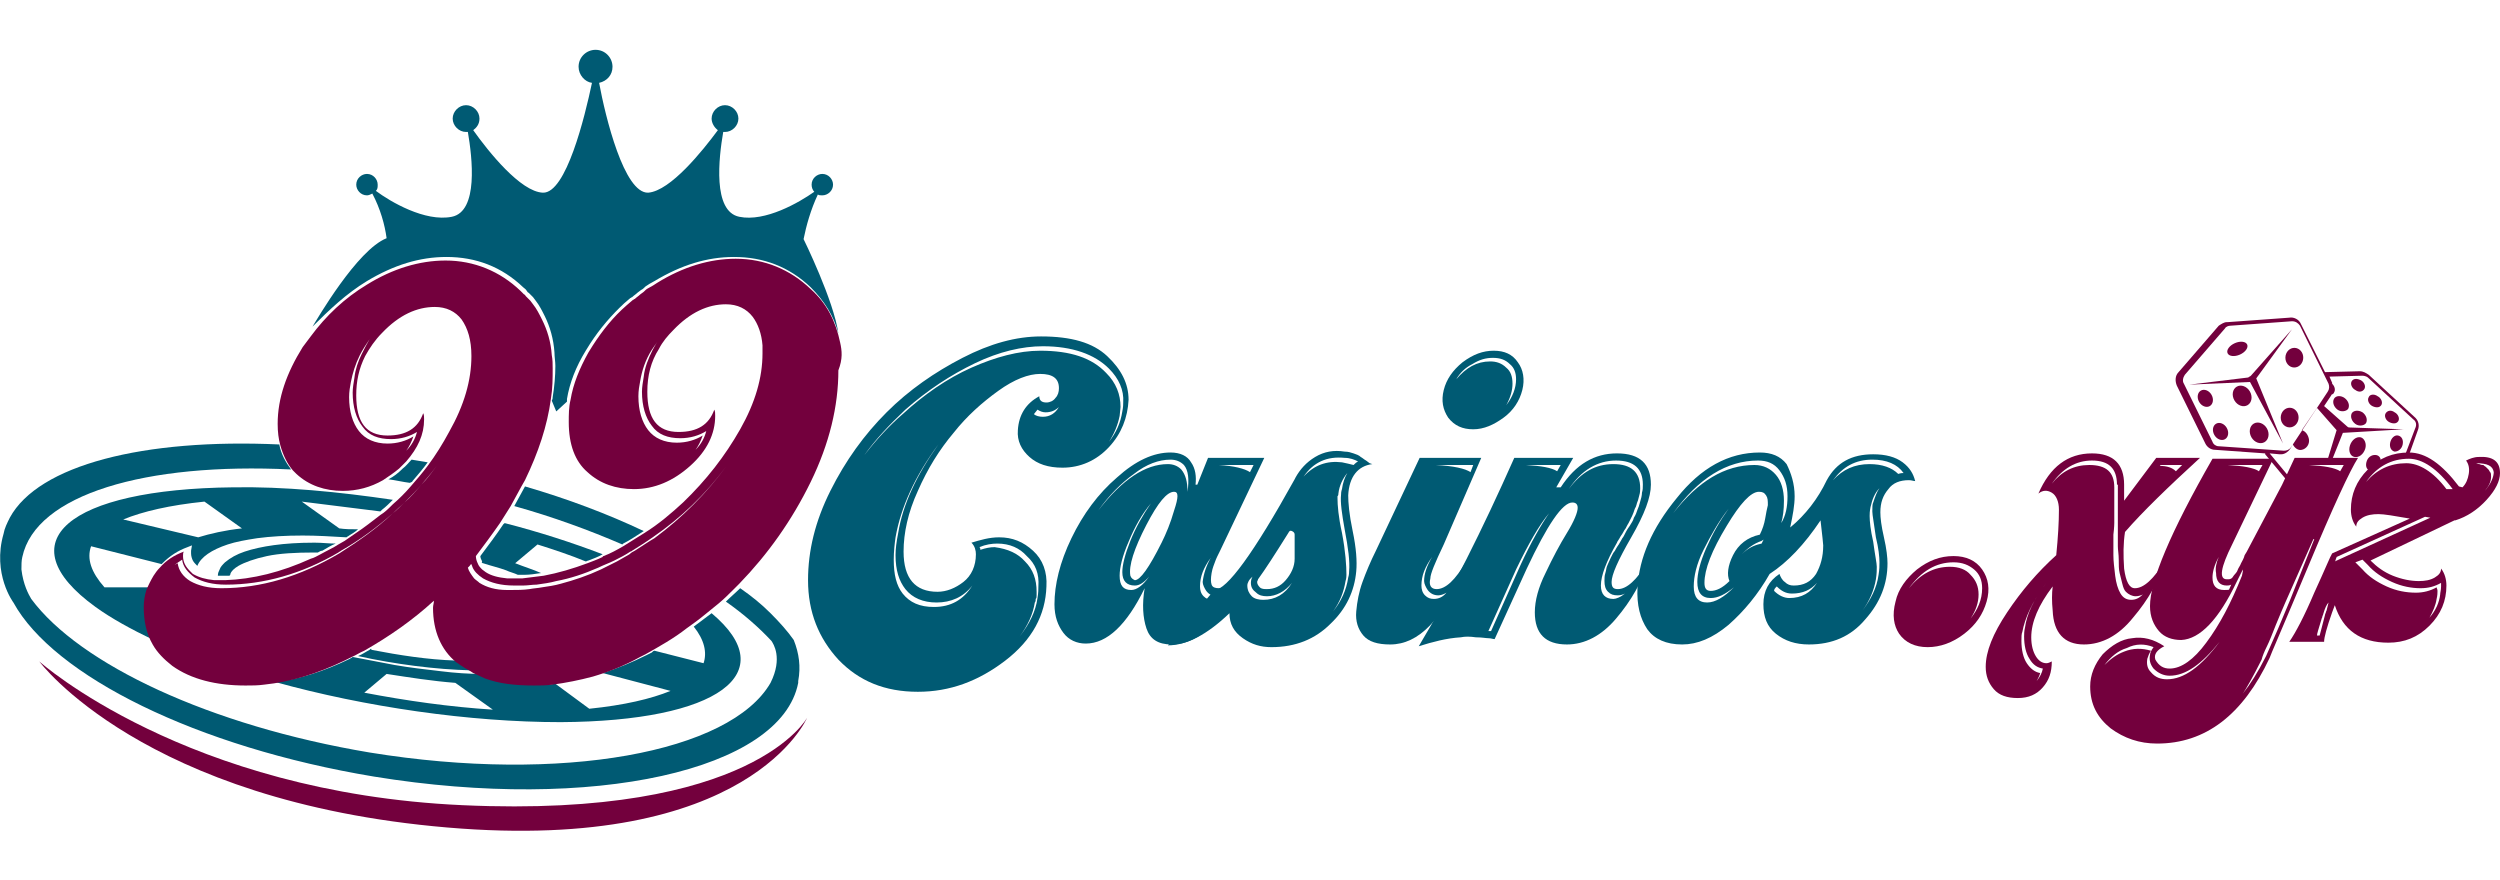 <?xml version="1.0" encoding="utf-8"?>
<!-- Generator: Adobe Illustrator 19.0.0, SVG Export Plug-In . SVG Version: 6.00 Build 0)  -->
<svg version="1.1" xmlns="http://www.w3.org/2000/svg" xmlns:xlink="http://www.w3.org/1999/xlink" x="0px" y="0px" width="250px" height="88px"
	 viewBox="0 0 280 88" style="enable-background:new 0 0 280 88;" xml:space="preserve">
<style type="text/css">
	.st0{fill:#73003D;}
	.st1{fill:#005A73;}
</style>
<g id="Layer_1">
	<g id="XMLID_1_">
		<g id="XMLID_2_">
			<path id="XMLID_125_" class="st0" d="M263.2,42.6c-0.1,0-0.2,0-0.3-0.1l-2.6-2.3l0.8-1.2c0,0,0-0.1,0.1-0.1
				c0.1-0.1,0.2-0.1,0.2-0.2c0.2-0.3,0.1-0.7-0.2-1c0,0,0,0,0-0.1l-0.3-0.7l3.7-0.1c0.2,0,0.5,0.1,0.6,0.2l5.1,4.7
				c0.3,0.2,0.4,0.6,0.2,1l-1.1,2.9c0.2,0,0.3,0,0.4,0.1l1-2.8c0.2-0.5,0.1-1.1-0.4-1.5l-5.1-4.7c-0.3-0.2-0.6-0.4-1-0.4l-3.9,0.1
				l-2.7-5.4c-0.2-0.5-0.8-0.8-1.3-0.7l-6.9,0.5l-0.1,0c-0.3,0-0.6,0.2-0.9,0.4l-4.5,5.2c-0.4,0.4-0.4,1-0.2,1.5l3.2,6.5
				c0.2,0.4,0.6,0.7,1.1,0.7l5.6,0.4c0,0,0,0,0,0.1l4.4,5.3c0.1,0,0.2,0,0.2-0.1c0.1,0,0.2,0,0.2-0.1l-4.3-5.2l1.1,0.1
				c0.1,0,0.2,0,0.2,0c0.4,0,0.8-0.3,1-0.6l0.3-0.5c0.2,0.4,0.6,0.7,1,0.6c0.5-0.1,0.9-0.6,0.8-1.2c-0.1-0.5-0.4-0.9-0.8-1l1.7-2.5
				l2.2,2.5l-1.1,3.6c0.1,0,0.2,0.1,0.3,0.1c0,0,0.1,0,0.1,0.1l1.4-3.5l6.8-0.4L263.2,42.6z M256.6,44.8c-0.2,0.3-0.5,0.4-0.8,0.4
				l-7.3-0.5c-0.3,0-0.6-0.2-0.7-0.5l-3.2-6.5c-0.2-0.3-0.1-0.7,0.1-1l4.5-5.2c0.1-0.2,0.4-0.3,0.6-0.3l6.9-0.5
				c0.4,0,0.7,0.2,0.9,0.5l3.2,6.5c0.1,0.3,0.1,0.6-0.1,0.9L256.6,44.8z"/>
			<path id="XMLID_116_" class="st0" d="M258.7,49.5c0.2-0.7,0.4-1.4,0.7-2c-0.1,0-0.3-0.1-0.4,0c-0.5,0.1-0.9,0.6-0.8,1.2
				C258.2,49,258.4,49.3,258.7,49.5C258.7,49.5,258.7,49.5,258.7,49.5z"/>
			<path id="XMLID_134_" class="st0" d="M264.4,43.7c-0.5-0.1-1,0.3-1.2,0.9c-0.2,0.6,0,1.2,0.5,1.3c0.5,0.1,1-0.3,1.2-0.9
				C265.1,44.4,264.8,43.8,264.4,43.7z"/>
			<path id="XMLID_133_" class="st0" d="M261.4,39.4c-0.2,0.4,0,0.9,0.4,1.2c0.4,0.3,1,0.2,1.2-0.1c0.2-0.4,0-0.9-0.4-1.2
				C262.2,39,261.6,39,261.4,39.4z"/>
			<path id="XMLID_132_" class="st0" d="M263.4,41c-0.2,0.4,0,0.9,0.4,1.2c0.4,0.3,1,0.2,1.2-0.1c0.2-0.4,0-0.9-0.4-1.2
				C264.1,40.6,263.6,40.7,263.4,41z"/>
			<path id="XMLID_131_" class="st0" d="M267.2,41c-0.2,0.3,0,0.8,0.4,1c0.4,0.2,0.8,0.2,1-0.1c0.2-0.3,0-0.8-0.4-1
				C267.8,40.6,267.4,40.7,267.2,41z"/>
			<path id="XMLID_130_" class="st0" d="M265.3,39.2c-0.2,0.3,0,0.8,0.4,1s0.8,0.2,1-0.1c0.2-0.3,0-0.8-0.4-1
				C265.9,38.8,265.4,38.9,265.3,39.2z"/>
			<path id="XMLID_129_" class="st0" d="M264.8,38.3c0.2-0.3,0-0.8-0.4-1c-0.4-0.2-0.8-0.2-1,0.1c-0.2,0.3,0,0.8,0.4,1
				C264.2,38.7,264.6,38.6,264.8,38.3z"/>
			<path id="XMLID_128_" class="st0" d="M269.1,44.5c0.1-0.5-0.1-0.9-0.5-1c-0.4-0.1-0.8,0.3-0.9,0.8s0.1,0.9,0.5,1
				C268.6,45.3,269,45,269.1,44.5z"/>
			<path id="XMLID_127_" class="st0" d="M266.2,45.7c-0.4-0.1-0.9,0.1-1.1,0.6c-0.2,0.5-0.1,1,0.3,1.1c0.4,0.1,0.9-0.1,1.1-0.6
				C266.8,46.3,266.6,45.8,266.2,45.7z"/>
			<path id="XMLID_126_" class="st0" d="M267,47.8c-0.3,0.2-0.5,0.7-0.4,1.1c0.1,0.4,0.5,0.5,0.8,0.3c0.3-0.2,0.5-0.7,0.4-1.1
				C267.8,47.8,267.4,47.6,267,47.8z"/>
			<path id="XMLID_122_" class="st0" d="M252.1,36.8c-0.1,0.1-0.2,0.1-0.3,0.2l-6.6,0.8l6.8-0.3l3.7,6.9l-3-7.3l4-5.5L252.1,36.8z"
				/>
			
				<ellipse id="XMLID_121_" transform="matrix(0.404 0.915 -0.915 0.404 180.179 -209.119)" class="st0" cx="250.6" cy="33.7" rx="0.7" ry="1.2"/>
			
				<ellipse id="XMLID_120_" transform="matrix(2.880852e-002 -1 1 2.880852e-002 214.663 290.675)" class="st0" cx="256.9" cy="34.9" rx="1.1" ry="1"/>
			
				<ellipse id="XMLID_119_" transform="matrix(2.879623e-002 -1 1 2.879623e-002 207.455 296.79)" class="st0" cx="256.5" cy="41.6" rx="1.1" ry="1"/>
			
				<ellipse id="XMLID_118_" transform="matrix(0.861 -0.509 0.509 0.861 15.021 133.208)" class="st0" cx="251.1" cy="39.1" rx="1" ry="1.2"/>
			
				<ellipse id="XMLID_117_" transform="matrix(-0.497 -0.868 0.868 -0.497 341.27 284.274)" class="st0" cx="253" cy="43.2" rx="1.2" ry="1"/>
			
				<ellipse id="XMLID_115_" transform="matrix(0.868 -0.497 0.497 0.868 13.154 127.931)" class="st0" cx="246.9" cy="39.3" rx="0.8" ry="1"/>
			
				<ellipse id="XMLID_114_" transform="matrix(-0.497 -0.868 0.868 -0.497 334.846 280.248)" class="st0" cx="248.6" cy="43.1" rx="1" ry="0.8"/>
		</g>
		<g id="XMLID_3_">
			<path id="XMLID_4_" class="st1" d="M111.9,54.9c1.5,0,2.7,0.5,3.8,1.5c1.1,1,1.6,2.4,1.5,4c-0.1,3.2-1.6,6-4.6,8.3
				c-3,2.3-6.2,3.5-9.8,3.5c-3.7,0-6.6-1.2-8.9-3.6c-2.2-2.4-3.4-5.3-3.4-8.9c0-3.3,0.8-6.6,2.5-10c1.7-3.4,3.8-6.3,6.3-8.8
				c2.5-2.5,5.4-4.5,8.5-6.1c3.1-1.6,6-2.4,8.8-2.4c3.4,0,5.8,0.7,7.4,2.2c1.6,1.5,2.4,3.1,2.4,4.9c-0.1,2-0.8,3.8-2.2,5.3
				c-1.4,1.5-3.2,2.3-5.2,2.3c-1.6,0-2.8-0.4-3.7-1.2c-0.9-0.8-1.4-1.8-1.3-3c0.1-1.7,0.9-3,2.4-3.8c0,0.5,0.3,0.7,0.8,0.7
				c0.4,0,0.8-0.2,1-0.5c0.3-0.3,0.4-0.7,0.4-1.1c0-1.1-0.7-1.6-2.1-1.6c-1.3,0-2.9,0.6-4.7,1.9c-1.8,1.3-3.5,2.8-5,4.7
				c-1.6,1.9-2.9,4-4,6.5c-1.1,2.4-1.6,4.7-1.6,6.8c0,3,1.3,4.5,3.8,4.5c1,0,2-0.4,2.9-1.1c0.9-0.7,1.4-1.8,1.4-3.1
				c0-0.4-0.1-0.9-0.5-1.3C109.8,55.2,110.8,54.9,111.9,54.9z M96.8,45.7c1.4-1.8,2.8-3.3,4.3-4.6c2.4-2.2,5-4,7.7-5.2
				c2.7-1.2,5.3-1.9,7.7-1.9c3.4,0,5.8,0.8,7.4,2.5c1.1,1.1,1.6,2.4,1.6,3.8l-0.1,1c-0.2,1-0.6,2-1.2,2.9c0.8-1,1.3-2.1,1.5-3.4
				c0.1-0.5,0.1-0.8,0.1-1c0.1-1.4-0.5-2.7-1.6-3.8c-1.6-1.6-4.1-2.5-7.4-2.5c-2.3,0-4.9,0.6-7.6,1.9c-2.7,1.3-5.3,3-7.8,5.2
				C99.6,42.3,98,44,96.8,45.7z M100.1,57.4c0,1.7,0.3,2.9,1,3.8c0.8,1,1.9,1.5,3.5,1.5c1.9,0,3.3-0.8,4.3-2.4c-1,1.3-2.4,1.9-4,1.9
				c-1.5,0-2.7-0.5-3.5-1.5c-0.7-0.9-1.1-2.1-1.1-3.8c0-0.7,0.1-1.5,0.3-2.5c0.5-3.1,2-6.4,4.5-9.9c-2.6,3.5-4.2,7-4.8,10.4
				C100.2,55.6,100.1,56.5,100.1,57.4z M114.8,57.6c0.9,0.9,1.3,2,1.3,3.4c0,0.1,0,0.2,0,0.4c0,0.2,0,0.3-0.1,0.4
				c0,0.1,0,0.3-0.1,0.4c-0.2,1.3-0.8,2.6-1.7,3.8c1.1-1.4,1.8-2.8,2-4.3c0.1-0.6,0.1-1,0.1-1.3c0.1-1.4-0.3-2.5-1.3-3.4
				c-0.8-0.9-1.9-1.4-3.3-1.4c-0.6,0-1.3,0.1-2,0.4c0.1,0.1,0.1,0.2,0.1,0.3c0.6-0.2,1.1-0.3,1.6-0.3
				C112.9,56.2,114,56.7,114.8,57.6z M116.2,40.6l-0.4,0.5c0.2,0.2,0.6,0.3,1,0.3c0.8,0,1.4-0.4,1.8-1.1c-0.4,0.4-0.9,0.6-1.5,0.6
				C116.8,40.9,116.5,40.8,116.2,40.6z"/>
			<path id="XMLID_10_" class="st1" d="M141.6,46l-4.9,10.3c-0.3,0.6-0.5,1-0.6,1.3c-0.1,0.3-0.3,0.7-0.4,1.3c-0.1,0.6-0.1,1,0,1.3
				c0.1,0.3,0.4,0.4,0.8,0.4c0.9,0,1.9-0.8,2.9-2.5l0.4-0.6l-0.3,0.9c-2.3,5.7-5.1,8.5-8.3,8.5c-1.5,0-2.4-0.6-2.8-1.8
				c-0.4-1.2-0.5-2.7-0.2-4.5c-2,4.1-4.2,6.2-6.6,6.2c-1,0-1.9-0.4-2.5-1.2c-0.6-0.8-1-1.8-1-3.2c0-2.2,0.6-4.7,1.9-7.4
				c1.3-2.7,3-5,5.1-6.8c2.1-1.9,4.1-2.8,6-2.8c1.1,0,1.9,0.4,2.3,1.1c0.5,0.7,0.6,1.6,0.5,2.5h0.2l1.2-3H141.6z M133,49.8
				c0.2-1.4,0.1-2.4-0.4-3c-0.4-0.4-0.9-0.6-1.5-0.6c-1.3,0-2.7,0.5-4.1,1.6c-1.4,1-2.8,2.4-4,4.1c2.7-3.5,5.3-5.2,7.8-5.2
				c0.6,0,1.1,0.2,1.5,0.6C132.8,47.9,133,48.7,133,49.8z M127.1,60.3c-0.9,0-1.4-0.5-1.4-1.5c0-0.8,0.3-2,0.9-3.5
				c0.6-1.5,1.4-2.9,2.3-4.2c-1,1.2-1.8,2.6-2.5,4.3c-0.7,1.6-1,2.9-1,3.8c0,1.1,0.4,1.6,1.3,1.6c0.6,0,1.3-0.5,2-1.5
				C128.1,60,127.6,60.3,127.1,60.3z M131.5,49.8c-0.8,0-1.8,1.2-3.1,3.7c-1.4,2.7-2,4.6-1.8,5.7c0.1,0.3,0.3,0.4,0.5,0.5
				c0.6,0,1.6-1.4,3-4.2c0.5-1,1-2.2,1.4-3.6C132,50.4,132,49.8,131.5,49.8z M135.6,57.2c-0.8,1.1-1.2,2.1-1.2,3.2
				c0,0.4,0.1,0.8,0.4,1.1c0.3,0.3,0.6,0.4,1,0.4c0.5,0,1-0.2,1.4-0.7c-0.3,0.2-0.7,0.3-0.9,0.3c-0.5,0-0.9-0.2-1.2-0.6
				c-0.2-0.3-0.4-0.7-0.4-1C134.8,59,135.1,58.1,135.6,57.2z M136.5,46.8L136.5,46.8c1.7,0.1,2.9,0.4,3.5,0.8l0.4-0.8H136.5z"/>
			<path id="XMLID_17_" class="st1" d="M153.7,46.7c-1.6,0.2-2.6,1.4-2.7,3.5c0,0.8,0.1,2.1,0.5,4c0.4,1.9,0.5,3.4,0.4,4.5
				c-0.2,2.2-1.1,4.2-2.9,5.9c-1.7,1.7-3.9,2.6-6.6,2.6c-1.2,0-2.2-0.3-3.2-1c-1-0.7-1.5-1.6-1.5-2.8c-2.5,2.4-4.8,3.6-6.9,3.6
				l5.2-6.2c1.4,0,4.4-4.1,9-12.4l0.1-0.2c0.5-0.9,1.2-1.7,2.2-2.3c1-0.6,2.1-0.8,3.3-0.6c0.4,0,0.7,0.1,1,0.2
				c0.3,0.1,0.6,0.2,0.8,0.4c0.2,0.1,0.4,0.3,0.6,0.4c0.1,0.1,0.3,0.2,0.4,0.3L153.7,46.7z M141.9,61.5c-0.5,0-0.9-0.1-1.2-0.4
				c-0.4-0.3-0.6-0.6-0.6-1.1c0-0.3,0.1-0.6,0.2-0.7c-0.4,0.3-0.6,0.7-0.6,1c0,0.5,0.2,0.9,0.5,1.2c0.3,0.3,0.8,0.4,1.3,0.4
				c1.3,0,2.4-0.6,3.2-1.9C143.9,61,142.9,61.5,141.9,61.5z M140.9,59.6c0,0.1-0.1,0.2-0.1,0.3c0,0.2,0.1,0.4,0.3,0.6
				s0.5,0.2,0.8,0.2c0.8,0,1.5-0.3,2.1-1c0.6-0.7,1-1.5,1-2.4c0-0.9,0-1.8,0-2.6v-0.1c0-0.2-0.1-0.3-0.3-0.4c-0.2-0.1-0.3,0-0.4,0.2
				C142.8,56.8,141.7,58.5,140.9,59.6z M150.3,46.5c0.5,0.1,0.9,0.2,1.3,0.3c0.1-0.1,0.3-0.3,0.5-0.4c-0.4-0.2-0.9-0.4-1.5-0.4
				c-2-0.2-3.5,0.5-4.6,2.1C147.2,46.8,148.6,46.3,150.3,46.5z M149.8,50.5c0,0.8,0.1,2.1,0.5,3.9c0.4,2.1,0.5,3.7,0.5,4.7
				c0,0.1,0,0.4-0.1,0.7c-0.2,1.2-0.6,2.3-1.4,3.4c0.9-1.1,1.5-2.4,1.7-3.8c0.1-0.3,0.1-0.6,0.1-0.7c0.1-1.1-0.1-2.6-0.5-4.7
				c-0.3-1.7-0.5-3-0.4-3.9c0-0.1,0-0.3,0.1-0.6c0.1-0.7,0.3-1.3,0.6-1.8c-0.5,0.6-0.9,1.4-1,2.3c0,0.1,0,0.2-0.1,0.3
				C149.8,50.3,149.8,50.4,149.8,50.5z"/>
			<path id="XMLID_23_" class="st1" d="M161.7,55.7c-1,2.1-1.5,3.3-1.5,3.8c-0.2,0.8,0.1,1.2,0.7,1.2c1,0,2.1-1,3.3-3.1l-0.3,0.8
				c-2.3,5.7-5,8.5-8.2,8.5c-1.4,0-2.4-0.3-3-1c-0.6-0.7-0.9-1.6-0.8-2.7c0.1-1.1,0.3-2.2,0.7-3.3c0.4-1.1,0.9-2.3,1.5-3.5l4.9-10.4
				h6.9L161.7,55.7z M160.4,57.1c-0.8,1.1-1.2,2.1-1.2,3.2c0,0.4,0.1,0.8,0.4,1.1c0.3,0.3,0.6,0.4,1,0.4c0.5,0,1-0.2,1.4-0.7
				c-0.3,0.2-0.7,0.3-0.9,0.3c-0.5,0-0.9-0.2-1.2-0.6c-0.2-0.3-0.4-0.7-0.4-1C159.5,59,159.8,58.1,160.4,57.1z M160.8,46.8
				L160.8,46.8c2,0.1,3.3,0.4,3.9,0.8l0.3-0.8H160.8z M167.3,34c1.2,0,2.1,0.4,2.7,1.3c0.6,0.8,0.8,1.9,0.5,3.1
				c-0.3,1.2-1,2.3-2.1,3.1c-1.1,0.8-2.2,1.3-3.4,1.3c-1.2,0-2.1-0.4-2.8-1.3c-0.6-0.9-0.8-1.9-0.5-3.1c0.3-1.2,1-2.2,2.1-3.1
				C165,34.4,166.1,34,167.3,34z M166.9,35.2c0.7,0,1.3,0.2,1.8,0.7c0.5,0.4,0.7,1,0.7,1.8c0,0.7-0.2,1.5-0.7,2.4
				c0.7-0.9,1.1-1.9,1.1-2.9c0-0.7-0.2-1.3-0.7-1.7c-0.5-0.5-1.1-0.7-1.9-0.7c-0.8,0-1.5,0.2-2.3,0.7c-0.8,0.4-1.4,1-1.8,1.7
				C164.2,35.9,165.4,35.2,166.9,35.2z"/>
			<path id="XMLID_29_" class="st1" d="M175.5,66.9c-2.4,0-3.6-1.2-3.6-3.6c0-1.3,0.4-2.8,1.2-4.4c0.8-1.7,1.6-3.2,2.4-4.5
				c0.8-1.3,1.2-2.3,1.2-2.8c0-0.4-0.2-0.6-0.6-0.6c-1.1,0-2.8,2.5-5.1,7.4l-3.6,7.9c-0.2,0-0.4-0.1-0.7-0.1c-0.3,0-0.7-0.1-1.4-0.1
				c-0.7-0.1-1.2-0.1-1.7,0c-1.6,0.1-3.1,0.5-4.7,1c3.6-6,7.1-13,10.7-21.1h6.6l-1.9,3.3h0.5c1.7-2.6,3.8-3.8,6.3-3.8
				c2.6,0,3.8,1.2,3.8,3.5c0,1.4-0.7,3.3-2.2,5.9c-1.5,2.6-2.2,4.2-2.2,5c0,0.6,0.2,0.8,0.7,0.8c1,0,2.1-1,3.4-3.1
				c-0.7,2.3-1.9,4.4-3.6,6.4C179.4,65.9,177.5,66.9,175.5,66.9z M169.8,58.5l-3.1,6.9l0.3,0l3.3-7.4c1.2-2.6,2.3-4.5,3.2-5.8
				C172.4,53.5,171.2,55.6,169.8,58.5z M170.9,46.8L170.9,46.8c1.7,0.1,2.9,0.3,3.5,0.7l0.4-0.7H170.9z M175.7,49.5
				c1.4-1.9,3-2.8,5-2.8c2,0,3,0.9,3,2.7c0,0.2,0,0.5-0.1,0.8c-0.1,0.3-0.1,0.5-0.2,0.7c-0.1,0.2-0.1,0.5-0.3,0.8
				c-0.1,0.3-0.2,0.6-0.3,0.8c-0.1,0.2-0.2,0.4-0.4,0.8c-0.2,0.3-0.3,0.6-0.4,0.7c-0.1,0.1-0.2,0.4-0.5,0.8
				c-0.2,0.4-0.4,0.6-0.4,0.7c-1.2,2.1-1.8,3.7-1.8,4.8c0,1,0.5,1.5,1.4,1.5c0.3,0,0.8-0.2,1.3-0.6c-0.2,0.1-0.5,0.2-0.8,0.2
				c-0.5,0-0.8-0.1-1.1-0.4c-0.3-0.3-0.4-0.7-0.4-1.2c0-0.3,0-0.6,0.1-0.9c0.1-0.3,0.1-0.6,0.2-0.8c0.1-0.2,0.2-0.5,0.4-0.9
				c0.2-0.4,0.3-0.6,0.4-0.7c0.1-0.1,0.2-0.4,0.5-0.8c0.3-0.5,0.4-0.7,0.4-0.7c0.1-0.1,0.2-0.3,0.4-0.7c0.2-0.4,0.4-0.6,0.5-0.8
				c0.1-0.2,0.3-0.4,0.4-0.8c0.2-0.3,0.3-0.6,0.4-0.9c0.1-0.2,0.2-0.5,0.3-0.9c0.1-0.3,0.2-0.7,0.2-1c0.1-0.3,0.1-0.6,0.1-0.9
				c0-1.8-1-2.7-3-2.7C178.9,46.3,177.1,47.4,175.7,49.5z"/>
			<path id="XMLID_34_" class="st1" d="M201,50.3c0,1-0.2,2.1-0.5,3.5c1.7-1.4,3.1-3.2,4.1-5.3c1.1-2,2.8-2.9,5.2-2.9
				c1.4,0,2.5,0.3,3.3,0.9c0.8,0.6,1.2,1.3,1.4,2.1c-0.2,0-0.4-0.1-0.7-0.1c-1,0-1.8,0.3-2.3,1c-0.6,0.7-0.9,1.5-0.9,2.6
				c0,0.6,0.1,1.5,0.4,2.8c0.3,1.3,0.4,2.3,0.4,2.9c0,2.3-0.8,4.4-2.5,6.3c-1.6,1.9-3.7,2.8-6.3,2.8c-1.5,0-2.7-0.4-3.7-1.2
				c-1-0.8-1.4-1.9-1.4-3.3c0-1.5,0.6-2.6,1.8-3.4c0.1,0.3,0.3,0.7,0.6,0.9c0.3,0.3,0.6,0.4,1,0.4c1.1,0,1.9-0.4,2.5-1.3
				c0.5-0.9,0.8-1.9,0.8-3.2c0-0.1-0.1-1.1-0.3-2.8c-1.8,2.7-3.7,4.7-5.7,6c-1.3,2.3-2.9,4.2-4.6,5.7c-1.8,1.5-3.5,2.2-5.2,2.2
				c-1.8,0-3.1-0.6-3.9-1.7c-0.8-1.2-1.2-2.7-1.1-4.7c0.2-3.3,1.6-6.6,4.4-10c2.7-3.4,5.8-5.1,9.3-5.1c1.3,0,2.3,0.4,3,1.3
				C200.6,47.7,201,48.9,201,50.3z M199.5,53.3c0.5-0.8,0.7-1.8,0.7-3s-0.3-2.1-0.9-2.9c-0.6-0.8-1.4-1.1-2.4-1.1
				c-3.5,0-6.7,2-9.5,5.9c2.8-3.6,5.8-5.4,9.1-5.4c1,0,1.8,0.4,2.4,1.1c0.6,0.7,0.9,1.7,0.9,2.9C199.8,51.8,199.7,52.6,199.5,53.3z
				 M191.6,61.7c-1,0-1.5-0.6-1.5-1.8c0-0.9,0.3-2.2,1-3.8c0.7-1.6,1.5-3,2.5-4.4c-1.1,1.4-2,3-2.8,4.6c-0.8,1.6-1.1,3-1.1,4.1
				c0,1.2,0.5,1.8,1.5,1.8c0.9,0,1.9-0.6,3-1.7C193.2,61.3,192.4,61.7,191.6,61.7z M193.7,59.8c-0.3-0.7-0.2-1.7,0.4-2.9
				c0.6-1.2,1.6-2,3-2.3c0.3-0.6,0.5-1.2,0.6-1.8c0.1-0.6,0.2-1.1,0.3-1.5c0-0.5,0-0.8-0.2-1.1c-0.2-0.3-0.4-0.4-0.8-0.4
				c-0.9,0-2.1,1.3-3.6,3.8c-1.7,2.8-2.5,4.9-2.5,6.4c0,0.6,0.2,0.9,0.7,0.9C192.2,60.9,192.9,60.6,193.7,59.8z M197.3,55.3
				c-0.9,0.3-1.7,0.9-2.4,1.7c0.6-0.7,1.3-1.1,2-1.3l0.4-0.1l0.2-0.4c0,0,0-0.1,0.1-0.1L197.3,55.3z M200.4,61.7
				c1.4,0,2.4-0.6,3.1-1.7c-0.7,0.8-1.6,1.2-2.8,1.2c-0.7,0-1.2-0.3-1.7-0.8c-0.2,0.2-0.3,0.3-0.3,0.5
				C199.2,61.4,199.8,61.7,200.4,61.7z M209.4,46.7c1.4,0,2.5,0.4,3.2,1.1c0.3-0.1,0.5-0.1,0.6-0.1c-0.7-1-1.9-1.5-3.5-1.5
				c-1.9,0-3.3,0.8-4.4,2.3C206.4,47.3,207.7,46.7,209.4,46.7z M209.4,52.5c0,0.6,0.1,1.6,0.4,2.9c0.2,1.5,0.4,2.4,0.4,2.8
				c0,0.3,0,0.8-0.1,1.4c-0.2,1.2-0.7,2.4-1.5,3.5c0.9-1.2,1.6-2.5,1.8-4c0.1-0.6,0.1-1,0.1-1.4c0-0.6-0.1-1.6-0.4-2.8
				c-0.2-1.5-0.4-2.5-0.4-2.9c0-0.5,0-0.8,0.1-1c0.2-0.6,0.4-1.2,0.7-1.6c-0.5,0.5-0.8,1.2-1,2.1C209.4,52,209.4,52.3,209.4,52.5z"
				/>
		</g>
		<g id="XMLID_67_">
			<g id="XMLID_299_">
				<path id="XMLID_319_" class="st0" d="M212.3,62.1c0.3-1.4,1.2-2.6,2.4-3.6c1.3-1,2.6-1.5,4.1-1.5c1.4,0,2.5,0.5,3.2,1.5
					c0.7,1,0.9,2.2,0.5,3.6c-0.4,1.4-1.2,2.6-2.5,3.6c-1.3,1-2.7,1.5-4.1,1.5c-1.4,0-2.5-0.5-3.2-1.5
					C212.1,64.8,211.9,63.6,212.3,62.1z M213.8,60.6c1.3-1.6,2.8-2.4,4.6-2.4c1,0,1.8,0.3,2.3,0.9c0.6,0.6,0.9,1.3,0.9,2.2
					c0,0.9-0.3,1.8-0.9,2.7c0.8-1,1.3-2.1,1.3-3.4c0-0.9-0.3-1.6-0.9-2.1c-0.6-0.5-1.3-0.8-2.3-0.8
					C216.8,57.7,215.2,58.7,213.8,60.6z"/>
				<path id="XMLID_314_" class="st0" d="M234.3,45.5c2.4,0,3.6,1.2,3.6,3.5v1.8l3.6-4.8h4.9c-3.6,3.3-6.4,6-8.4,8.3
					c-0.2,1.3-0.2,2.6-0.1,4.1c0.2,1.5,0.6,2.2,1.2,2.2c1,0,2.1-1,3.4-3.1c-0.7,2.3-1.9,4.4-3.6,6.4c-1.6,2-3.5,3-5.5,3
					c-2.2,0-3.4-1.3-3.5-3.8c-0.1-1-0.1-1.9,0-2.7c-1.6,2.1-2.4,4-2.4,5.7c0,0.9,0.2,1.6,0.5,2.1c0.3,0.5,0.7,0.8,1.2,0.8
					c0.2,0,0.4-0.1,0.6-0.2c0,1.2-0.3,2.1-1,2.9c-0.7,0.8-1.6,1.2-2.8,1.2c-1.2,0-2.1-0.3-2.7-1c-0.6-0.7-0.9-1.5-0.9-2.5
					c0-1.7,0.8-3.7,2.4-6.1c1.6-2.4,3.4-4.5,5.5-6.4c0.2-2,0.3-3.7,0.3-5.1c0-0.9-0.3-1.6-0.8-1.9c-0.5-0.3-1-0.3-1.5,0.1
					C229.6,47,231.6,45.5,234.3,45.5z M226.5,65.5c-0.1,0.2-0.1,0.6-0.1,1c0,1,0.2,1.9,0.6,2.5c0.4,0.6,0.9,1,1.5,1.1
					c-0.1,0.4-0.3,0.7-0.4,0.9c0.4-0.5,0.6-0.9,0.7-1.4c-0.6-0.1-1.1-0.4-1.5-1.1c-0.4-0.6-0.6-1.5-0.6-2.5c0-0.2,0-0.6,0.1-1
					c0.2-1.5,1-3.2,2.4-5l-0.3,0.4C227.6,62.2,226.8,63.9,226.5,65.5z M237.1,49c0-1.8-0.9-2.7-2.8-2.7c-1.8,0-3.3,0.9-4.5,2.6
					c1.1-1.4,2.5-2.1,4.2-2.1c1.9,0,2.8,0.8,2.8,2.5v4c0,0,0,0.5-0.1,1.3c0,0.9,0,1.6,0,2.3c0,0.7,0.1,1.4,0.2,2.3
					c0.1,0.8,0.3,1.5,0.6,2c0.3,0.5,0.7,0.7,1.2,0.7c0.5,0,0.9-0.2,1.3-0.6c-0.2,0.1-0.5,0.2-0.8,0.2c-0.4,0-0.8-0.2-1.1-0.5
					c-0.2-0.2-0.3-0.5-0.4-0.9c-0.1-0.4-0.2-0.8-0.3-1.2c-0.1-0.4-0.1-0.9-0.1-1.5c0-0.6-0.1-1.1-0.1-1.5c0-0.3,0-0.8,0-1.4
					c0-0.6,0-1,0-1.1V49z M243.7,47.5l0.7-0.7h-2.4l-0.1,0.1C242.7,46.9,243.3,47.1,243.7,47.5z"/>
				<path id="XMLID_307_" class="st0" d="M243,69.6c1.3,0,2.7-1,4.1-2.9c1.5-2,2.8-4.5,4-7.5l0.1-0.5v-0.2l-0.7,1.4
					c-2,4.2-4.1,6.4-6.2,6.5c-1,0-1.9-0.3-2.5-1c-0.6-0.7-1-1.6-1-2.8c0-2.8,2.3-8.3,7-16.5h6.8l-4.6,9.6c-1.3,2.6-1.5,3.9-0.6,3.9
					c0.1,0,0.1,0,0.2,0c0.2,0,0.4-0.1,0.5-0.3s0.4-0.4,0.5-0.7c0.1-0.3,0.3-0.5,0.4-0.8c0.1-0.2,0.3-0.5,0.4-0.9
					c0.2-0.3,0.3-0.5,0.4-0.7l3.8-7.2l1.4-3h7.1c-0.9,1.4-2.8,5.5-5.6,12.2c-2.8,6.7-4.3,10.1-4.3,10.2c-3,6.4-7.2,9.6-12.6,9.6
					c-2,0-3.7-0.6-5.2-1.7c-1.5-1.2-2.3-2.7-2.3-4.7c0-1.3,0.5-2.5,1.4-3.6c1-1,2.1-1.7,3.3-1.8c1.2-0.2,2.4,0.1,3.6,0.9
					c-0.8,0.4-1.2,0.9-1,1.5C241.8,69.3,242.3,69.6,243,69.6z M237.9,67.7c1-0.4,2-0.4,3-0.1c-0.2,0.3-0.3,0.6-0.4,0.9
					c-0.1,0.6,0,1.1,0.4,1.5c0.5,0.6,1.1,0.8,1.8,0.8c1.9,0,3.8-1.4,5.9-4.2c-2,2.5-3.8,3.8-5.6,3.8c-0.7,0-1.3-0.3-1.8-0.8
					c-0.4-0.5-0.5-1-0.4-1.5c0-0.2,0.1-0.5,0.4-0.9c-1-0.4-2-0.4-3,0.1c-1,0.3-1.8,1-2.5,1.9C236.4,68.5,237.1,68,237.9,67.7z
					 M248.5,57.1c-0.5,0.9-0.7,1.7-0.7,2.3c0,0.9,0.4,1.4,1.3,1.4c0.3,0,0.6,0,0.7-0.1c-0.5,0.9-0.9,1.7-1.4,2.4
					c0.5-0.8,1-1.7,1.5-2.9c-0.2,0.1-0.4,0.1-0.5,0.1c-0.8,0-1.2-0.5-1.2-1.4C248.1,58.4,248.2,57.8,248.5,57.1z M249.5,46.8
					L249.5,46.8c1.7,0.1,2.9,0.3,3.5,0.7l0.4-0.7H249.5z M259.2,55.1h-0.1l-3.1,7c-0.3,0.7-0.7,1.6-1.1,2.6c-0.4,1-0.7,1.8-1,2.4
					c-0.3,0.6-0.5,1.1-0.6,1.5c-1,2-1.7,3.2-2.1,3.8c0.8-1,1.7-2.4,2.6-4.2c0.9-2,1.8-4.1,2.7-6.3L259.2,55.1z M258.6,46.8
					L258.6,46.8c1.7,0.1,2.9,0.3,3.5,0.7l0.4-0.7H258.6z"/>
				<path id="XMLID_300_" class="st0" d="M280,47.7c0,0.9-0.5,1.9-1.5,3c-1,1.1-2.2,1.9-3.5,2.3h-0.1l-9.4,4.5
					c0.7,0.7,1.5,1.3,2.5,1.7c1,0.4,2,0.6,2.9,0.6c0.7,0,1.3-0.1,1.8-0.4c0.5-0.3,0.7-0.6,0.7-1c0.4,0.5,0.6,1.2,0.6,1.9
					c0,1.7-0.6,3.2-1.9,4.5c-1.3,1.3-2.8,1.9-4.6,1.9c-3.1,0-5.1-1.4-6-4.2l-0.3,0.8c-0.6,1.7-0.9,2.8-0.9,3.3h-3.9
					c0.7-1,1.7-2.9,2.8-5.5c1.2-2.6,1.8-4.1,2-4.4l8.7-3.9c-1.7-0.3-2.9-0.5-3.5-0.5c-0.7,0-1.3,0.1-1.8,0.4c-0.5,0.3-0.7,0.6-0.7,1
					c-0.4-0.5-0.6-1.2-0.6-1.9c0-1.7,0.6-3.2,1.9-4.5c1.3-1.3,2.8-1.9,4.6-1.9c1.9,0,3.7,1.3,5.6,3.8l0.4,0.1
					c0.4-0.4,0.6-0.9,0.7-1.5c0.1-0.6,0-1.1-0.3-1.5c0.4-0.2,0.9-0.4,1.4-0.4C279.2,45.8,280,46.4,280,47.7z M260.2,63.5
					c0,0.1-0.1,0.2-0.1,0.3c0,0.1-0.1,0.2-0.1,0.3c-0.3,1-0.5,1.6-0.5,1.8h0.3c0.1-0.4,0.3-1.1,0.6-2.3c0,0,0-0.1,0.1-0.3
					c0-0.1,0.1-0.2,0.1-0.3l0.2-0.8C260.6,62.4,260.4,62.8,260.2,63.5z M272.2,52.7l-0.6-0.1l-9.9,4.5c0,0.1-0.1,0.2-0.1,0.3
					c0,0.1-0.1,0.2-0.1,0.2L272.2,52.7z M263.8,57.7l0.8,0.8c0.7,0.8,1.6,1.4,2.7,1.9c1.1,0.5,2.2,0.7,3.3,0.7
					c0.8,0,1.6-0.2,2.3-0.6c0,0.1,0.1,0.2,0.1,0.4c0,0.2,0,0.5-0.1,0.9c-0.1,0.7-0.4,1.4-0.8,2.1c0.7-0.8,1.1-1.7,1.2-2.6
					c0-0.2,0.1-0.5,0.1-0.9v-0.4c-0.7,0.4-1.4,0.6-2.3,0.6c-1,0-2.1-0.2-3.2-0.7c-1.1-0.5-2-1.1-2.7-1.9l-0.6-0.6L263.8,57.7z
					 M274,49.5h0.7c-1.7-2.3-3.4-3.4-4.9-3.4c-2,0-3.6,0.9-4.8,2.6c1.2-1.4,2.7-2.1,4.5-2.1C270.9,46.6,272.5,47.5,274,49.5z
					 M277.3,46.6c0.1,0,0.2,0.1,0.4,0.1c0.2,0.1,0.3,0.1,0.4,0.1c0.1,0,0.1,0.1,0.3,0.2c0.1,0.1,0.2,0.2,0.3,0.3
					c0.1,0.1,0.1,0.2,0.2,0.3c0.1,0.1,0.1,0.3,0.1,0.5c0,0.5-0.2,1-0.7,1.6c0.7-0.8,1-1.6,1-2.1C279.2,46.9,278.6,46.6,277.3,46.6z"
					/>
			</g>
		</g>
		<path id="XMLID_90_" class="st1" d="M41.1,26.2c3-1.8,5.9-2.7,8.9-2.7c3.3,0,6.2,1.1,8.6,3.4c0.1,0.1,0.3,0.2,0.4,0.4
			c0.1,0.1,0.1,0.2,0.2,0.2c0,0,0.1,0.1,0.1,0.1c0.1,0.1,0.2,0.2,0.3,0.3l0,0c0,0,0,0,0.1,0.1c0.1,0.1,0.2,0.3,0.3,0.4l0,0l0,0
			c0.4,0.5,0.7,1.1,1,1.7l0,0l0,0l0,0h0c0.6,1.2,1,2.6,1.1,4.1c0,0.5,0.1,1,0.1,1.5c0,1.1-0.1,2.3-0.3,3.5c0,0.1,0,0.2-0.1,0.4
			l0.5,1.2l1.2-1.1c0-0.1,0-0.2,0-0.3c0.3-1.8,1-3.6,2.1-5.4c0.2-0.3,0.3-0.5,0.5-0.8c1.1-1.7,2.4-3.2,3.8-4.5l0,0l0,0l0,0
			c0.2-0.2,0.5-0.4,0.7-0.6l0,0c0.1,0,0.1-0.1,0.2-0.1l0,0l0,0l0,0l0,0c0.2-0.2,0.4-0.3,0.6-0.5l0,0c0.1-0.1,0.3-0.2,0.4-0.3
			c0.2-0.1,0.3-0.2,0.5-0.4l0,0l0,0c0.3-0.2,0.6-0.4,1-0.6c3-1.8,5.9-2.7,8.9-2.7c3.3,0,6.2,1.1,8.6,3.4c1.5,1.5,2.6,3.2,3.1,5.2
			c-0.5-3.7-3.9-10.6-3.9-10.6c0.3-1.5,0.8-3.3,1.6-5c0.1,0.1,0.3,0.1,0.5,0.1c0.6,0,1.2-0.5,1.2-1.2c0-0.6-0.5-1.2-1.2-1.2
			c-0.6,0-1.2,0.5-1.2,1.2c0,0.3,0.1,0.6,0.3,0.8c-1.7,1.2-5.5,3.4-8.4,2.8c-3-0.6-2.3-6.6-1.8-9.5c0.1,0,0.1,0,0.2,0
			c0.8,0,1.5-0.7,1.5-1.5c0-0.8-0.7-1.5-1.5-1.5c-0.8,0-1.5,0.7-1.5,1.5c0,0.5,0.3,1,0.7,1.3c-1.7,2.3-5.3,6.8-7.8,7
			c-2.7,0.1-4.8-8.5-5.5-12.3c0.9-0.2,1.5-0.9,1.5-1.8c0-1-0.8-1.9-1.9-1.9c-1,0-1.9,0.8-1.9,1.9c0,0.9,0.7,1.7,1.5,1.8
			c-0.8,3.8-2.9,12.4-5.5,12.3c-2.5-0.1-6.1-4.6-7.8-7c0.4-0.3,0.7-0.7,0.7-1.3c0-0.8-0.7-1.5-1.5-1.5c-0.8,0-1.5,0.7-1.5,1.5
			c0,0.8,0.7,1.5,1.5,1.5c0.1,0,0.1,0,0.2,0c0.5,2.9,1.2,8.9-1.8,9.5c-3,0.6-6.9-1.7-8.5-2.9c0.2-0.2,0.2-0.4,0.2-0.7
			c0-0.6-0.5-1.2-1.2-1.2c-0.6,0-1.2,0.5-1.2,1.2c0,0.6,0.5,1.2,1.2,1.2c0.2,0,0.4-0.1,0.6-0.2c0.9,1.7,1.4,3.5,1.6,5
			c-3.3,1.3-7.8,9.1-8.3,9.9C36.9,29.4,38.8,27.6,41.1,26.2z"/>
		<g id="XMLID_91_">
			<g id="XMLID_92_">
				<path id="XMLID_93_" class="st1" d="M75.1,72.1c-2.2,0.9-5.2,1.6-9.1,2l-3.8-2.8c-0.6,0.1-1.3,0.1-1.9,0.1c-2.1,0-4-0.3-5.6-0.9
					c-0.2-0.1-0.5-0.2-0.7-0.3c-1.5,0-3-0.1-4.6-0.3c-1.7-0.2-3.5-0.4-5.2-0.7c-1.6-0.3-3.1-0.6-4.7-0.9c-0.1,0.1-0.2,0.1-0.3,0.2
					c-2.9,1.4-5.7,2.3-8.4,2.6c10.1,2.8,21.8,4.5,32,4.5c17.7-0.1,24.9-5.5,16.9-12.2c0,0,0,0,0,0c-0.7,0.5-1.3,1-2,1.5
					c1.2,1.5,1.5,2.9,1.1,4.1l-5.5-1.4c-0.1,0-0.2,0.1-0.3,0.2c-0.2,0.1-0.4,0.2-0.6,0.3c-1.6,0.8-3.3,1.5-4.9,2L75.1,72.1z
					 M40.8,72.3l2.5-2.1c2.6,0.4,5.1,0.8,7.7,1l4.2,3C50.4,73.9,45.5,73.2,40.8,72.3z"/>
				<path id="XMLID_96_" class="st1" d="M21.4,56.7c0,0.3,0.1,0.6,0.2,0.8c0.1,0.2,0.3,0.4,0.5,0.6c0.4-1,1.6-1.8,3.4-2.4
					c0.9-0.3,2-0.5,3.3-0.7c1.5-0.2,3.2-0.3,5.1-0.3c1.6,0,3.2,0.1,4.9,0.2c0.1-0.1,0.2-0.1,0.3-0.2c0.3-0.2,0.7-0.4,1-0.7
					C39.3,54,38.7,54,38,53.9l-4.2-3l8.8,1.1c0.1-0.1,0.1-0.1,0.2-0.2c0.4-0.3,0.8-0.7,1.2-1.1c-6.1-0.9-12.2-1.5-17.9-1.4
					C7.6,49.5,0.6,55.4,10.7,62.7c1.8,1.3,4,2.5,6.5,3.7c-0.6-1.1-0.9-2.5-0.9-4c0-0.6,0.1-1.2,0.3-1.9l-4.9,0
					c-1.5-1.7-2-3.2-1.5-4.6l7.9,2c0,0,0.1-0.1,0.1-0.1C19,57,19.9,56.4,21,56l0.5-0.2l-0.1,0.6C21.4,56.4,21.4,56.5,21.4,56.7z
					 M13.8,52.9c2.2-0.9,5.2-1.6,9.1-2l4.2,3c-1.9,0.2-3.6,0.6-4.9,1L13.8,52.9z"/>
				<path id="XMLID_99_" class="st1" d="M54.1,57.8c0.9,0.3,1.8,0.5,2.6,0.8c0.4,0.2,0.9,0.3,1.3,0.5c0.2,0,0.4,0,0.7,0
					c0.6,0,1.3-0.1,1.9-0.2c-0.9-0.4-1.9-0.7-2.9-1.1l2.5-2.1c1.9,0.6,3.7,1.2,5.4,1.9c0.1,0,0.2-0.1,0.3-0.1
					c0.5-0.2,1.1-0.4,1.6-0.7c-3.4-1.3-7.1-2.5-11-3.5c0,0,0,0.1-0.1,0.1c-0.8,1.2-1.7,2.4-2.6,3.6c0,0.2,0.1,0.4,0.2,0.6
					C53.9,57.7,54,57.8,54.1,57.8z"/>
				<path id="XMLID_100_" class="st1" d="M41.4,67.5c-0.4,0.2-0.8,0.5-1.3,0.7c4.1,0.9,8.6,1.5,12.7,1.6c-0.3-0.2-0.6-0.3-0.9-0.5
					c-0.2-0.1-0.4-0.3-0.6-0.4l0,0c-0.1-0.1-0.2-0.2-0.3-0.2c-3.1-0.1-6.3-0.6-9.4-1.2C41.6,67.3,41.5,67.4,41.4,67.5z"/>
				<path id="XMLID_101_" class="st1" d="M25.7,59.2C25.8,59.2,25.8,59.2,25.7,59.2c0.1-0.1,0.1-0.1,0.1-0.2
					c0.1-0.3,0.4-0.6,0.9-0.9c0.7-0.4,1.8-0.8,3.2-1.1c1.4-0.3,3.2-0.4,5.3-0.4c0.1,0,0.1,0,0.2,0c0.1,0,0.2,0,0.2,0
					c0.2-0.1,0.3-0.2,0.5-0.2c0.5-0.3,1-0.6,1.5-0.8c-0.8,0-1.5-0.1-2.3-0.1c-0.1,0-0.1,0-0.2,0c-3.3,0-5.9,0.4-7.7,1
					c-0.9,0.3-1.6,0.7-2.2,1.2c-0.3,0.3-0.5,0.5-0.6,0.8c-0.1,0.2-0.2,0.4-0.2,0.7c0.2,0,0.4,0,0.7,0C25.4,59.2,25.6,59.2,25.7,59.2
					z"/>
				<path id="XMLID_102_" class="st1" d="M88.9,66.4c-0.7-1-1.6-2-2.6-3c-1-1-2.1-1.9-3.4-2.8c0,0,0,0,0,0c-0.5,0.5-1.1,1-1.6,1.5
					c2,1.4,3.7,2.9,5.1,4.4c0.2,0.3,1.3,1.9-0.1,4.7c-4.5,7.8-23.4,11.3-44.9,7.8C23.5,76,8.9,69.1,3.5,61.8
					c-0.3-0.5-0.9-1.6-1.1-3.3c0-0.5,0-1,0.1-1.4c1.5-7,13.8-10.6,30.1-9.8c-0.6-0.8-1.1-1.7-1.3-2.7c0,0,0-0.1,0-0.1
					c-15.2-0.7-27,2.3-30.2,8.2v0l0,0c-0.3,0.6-0.6,1.2-0.7,1.8c-1.3,4.5,1.1,7.7,1.1,7.7l0,0C6,70.4,22,78.4,41.9,81.7
					c24.5,4,45.6-0.7,47.5-10.5c0-0.1,0-0.1,0-0.2C89.7,69.4,89.5,67.9,88.9,66.4z"/>
				<path id="XMLID_103_" class="st1" d="M69.8,55.6c0.8-0.4,1.5-0.9,2.3-1.4c-4-1.9-8.5-3.6-13.3-5c0,0,0,0,0,0
					c-0.4,0.7-0.8,1.5-1.2,2.2c4.3,1.2,8.4,2.7,12.1,4.3C69.7,55.7,69.8,55.6,69.8,55.6z"/>
				<path id="XMLID_104_" class="st1" d="M46.2,48.6c0.6-0.7,1.2-1.4,1.7-2.1c-0.6-0.1-1.2-0.2-1.8-0.3c0,0-0.1,0.1-0.1,0.1
					c-0.3,0.3-0.5,0.6-0.9,0.9c-0.5,0.5-1,0.9-1.6,1.2c0.8,0.1,1.6,0.3,2.4,0.4C46.1,48.7,46.2,48.7,46.2,48.6z"/>
			</g>
			<path id="XMLID_105_" class="st0" d="M94.1,33.1c-0.5-2.4-1.5-4.4-3.3-6c-2.3-2.2-5.2-3.4-8.4-3.4c-2.9,0-5.9,0.9-8.8,2.7
				c-0.3,0.2-0.6,0.4-1,0.6c-0.2,0.1-0.3,0.2-0.5,0.4c-0.1,0.1-0.3,0.2-0.4,0.3c-0.2,0.2-0.4,0.3-0.6,0.5c-0.1,0-0.1,0.1-0.2,0.1
				c-0.2,0.2-0.5,0.4-0.7,0.6l0,0c-1.5,1.3-2.7,2.8-3.8,4.5c-0.2,0.3-0.3,0.5-0.5,0.8c-1,1.8-1.7,3.5-2,5.3
				c-0.2,0.8-0.2,1.7-0.2,2.5c0,2.5,0.7,4.4,2.1,5.6c1.4,1.3,3.2,1.9,5.2,1.9c2.3,0,4.4-0.9,6.3-2.6c1.9-1.7,2.8-3.6,2.8-5.6
				c0-0.3,0-0.5-0.1-0.7c-0.6,1.7-1.9,2.5-4,2.5c-2.4,0-3.5-1.5-3.5-4.5c0-1.8,0.4-3.4,1.3-4.8c0.4-0.8,1-1.5,1.6-2.1
				c1.9-2,3.9-2.9,5.9-2.9c1.3,0,2.3,0.5,3,1.4c0.6,0.8,1,1.9,1.1,3.2c0,0.3,0,0.6,0,0.9c0,2.7-0.8,5.5-2.5,8.5
				c-1.7,3-3.8,5.7-6.4,8.2c-1.3,1.2-2.7,2.4-4.3,3.4c-0.8,0.5-1.6,1-2.4,1.5c-0.7,0.4-1.4,0.8-2.2,1.1c0,0-0.1,0-0.1,0.1
				c-0.6,0.3-1.2,0.5-1.7,0.7c-1.6,0.6-3.3,1.1-4.9,1.4c-0.8,0.1-1.6,0.2-2.4,0.3c-0.3,0-0.7,0-1,0c-0.2,0-0.5,0-0.7,0
				c-1-0.1-1.8-0.3-2.4-0.7c-0.1-0.1-0.3-0.2-0.4-0.3c-0.2-0.2-0.4-0.4-0.5-0.7c-0.1-0.2-0.2-0.5-0.2-0.8c0.9-1.2,1.8-2.4,2.7-3.7
				c0.4-0.6,0.8-1.3,1.2-1.9c0.4-0.7,0.8-1.5,1.2-2.2c0.1-0.2,0.3-0.5,0.4-0.7c1.5-3.1,2.5-6.1,2.9-9.1c0.2-1.2,0.2-2.3,0.2-3.4
				c0-0.5,0-1-0.1-1.5c-0.1-1.5-0.5-2.8-1.1-4l0,0c-0.3-0.6-0.6-1.2-1-1.7l0,0c-0.1-0.1-0.2-0.3-0.3-0.4l-0.1-0.1
				c-0.1-0.1-0.2-0.2-0.3-0.3c0,0-0.1-0.1-0.1-0.1c-0.1-0.1-0.1-0.2-0.2-0.2c-0.1-0.1-0.2-0.2-0.4-0.4c-2.3-2.2-5.2-3.4-8.4-3.4
				c-2.9,0-5.9,0.9-8.8,2.7c-2.5,1.5-4.6,3.5-6.3,5.8c-0.3,0.4-0.6,0.8-0.9,1.2c-1.8,2.9-2.8,5.7-2.8,8.6c0,0.9,0.1,1.7,0.3,2.4
				c0.3,1.1,0.8,2.1,1.4,2.8c0.1,0.1,0.3,0.3,0.4,0.4c1.4,1.3,3.2,1.9,5.2,1.9c1.6,0,3.1-0.4,4.5-1.2c0.6-0.4,1.2-0.8,1.8-1.3
				c0.3-0.3,0.6-0.6,0.8-0.8c1.3-1.5,2-3,2-4.7c0-0.3,0-0.5-0.1-0.7c-0.6,1.7-1.9,2.5-4,2.5c-2.4,0-3.5-1.5-3.5-4.5
				c0-1.6,0.3-3,1-4.4c0.5-0.9,1.1-1.8,1.9-2.6c1.9-2,3.9-2.9,5.9-2.9c1.3,0,2.3,0.5,3,1.4c0.7,1,1.1,2.3,1.1,4.1l0,0
				c0,2.7-0.8,5.5-2.5,8.5c-0.7,1.3-1.5,2.6-2.4,3.8c-0.6,0.8-1.2,1.5-1.9,2.3c-0.6,0.7-1.3,1.4-2,2c0,0-0.1,0.1-0.1,0.1
				c-0.4,0.4-0.8,0.8-1.3,1.1c-0.9,0.7-1.8,1.4-2.7,2c-0.4,0.3-0.9,0.6-1.3,0.9c-0.2,0.1-0.5,0.3-0.7,0.4c-0.6,0.4-1.3,0.7-2,1.1
				c-0.4,0.2-0.7,0.4-1.1,0.5c-3.3,1.5-6.5,2.3-9.6,2.4c-0.2,0-0.3,0-0.5,0c-0.2,0-0.5,0-0.7,0c-1-0.1-1.7-0.3-2.4-0.7
				c-0.1-0.1-0.2-0.2-0.3-0.3c-0.5-0.5-0.8-1-0.8-1.7c0-0.2,0-0.4,0.1-0.5c-1.1,0.4-2,1-2.7,1.8c-0.3,0.3-0.5,0.6-0.7,0.9
				c-0.3,0.5-0.6,1.1-0.8,1.6c-0.2,0.6-0.3,1.3-0.3,1.9c0,1.6,0.3,3,1,4.2c0.5,0.9,1.3,1.7,2.2,2.4c2.1,1.5,4.9,2.2,8.2,2.2
				c0.7,0,1.4,0,2.1-0.1c2.9-0.3,5.9-1.2,9-2.7c0.2-0.1,0.4-0.2,0.6-0.3c0.1,0,0.1-0.1,0.2-0.1c0.5-0.2,0.9-0.5,1.4-0.7
				c2.8-1.6,5.4-3.4,7.8-5.6c0,0.3-0.1,0.5-0.1,0.8c0,2.6,0.9,4.7,2.6,6.1c0.2,0.1,0.4,0.3,0.6,0.4c0.4,0.3,0.9,0.5,1.3,0.8
				c0.4,0.2,0.9,0.4,1.3,0.6c1.6,0.6,3.4,0.8,5.5,0.8c0.7,0,1.4,0,2.1-0.1c1.5-0.2,3-0.5,4.5-0.9c1.7-0.5,3.5-1.2,5.3-2.2
				c0.2-0.1,0.4-0.2,0.6-0.3c1.6-0.9,3.2-1.8,4.6-2.9c0.7-0.5,1.4-1,2-1.5c0.5-0.4,1.1-0.9,1.6-1.3c0.6-0.5,1.1-1,1.7-1.6
				c0.2-0.2,0.4-0.4,0.6-0.6c3.2-3.3,5.9-7.1,8-11.4c2.1-4.3,3.1-8.5,3.1-12.5C94.4,34.9,94.3,34,94.1,33.1z M73.1,33.9
				c-0.5,1-0.9,2-1,3c-0.1,0.6-0.2,1.2-0.2,1.7c0,1.6,0.4,2.9,1.1,3.8c0.7,1,1.8,1.4,3.2,1.4c1.1,0,2.1-0.3,2.9-0.8
				c-0.2,0.8-0.6,1.5-1.2,2.1c0.3-0.4,0.6-1,0.8-1.6c-0.8,0.5-1.8,0.8-2.9,0.8c-1.4,0-2.5-0.5-3.2-1.4c-0.7-0.9-1.1-2.2-1.1-3.8
				c0-0.6,0.1-1.2,0.2-1.7c0.2-1.2,0.6-2.4,1.3-3.5c0.3-0.4,0.6-0.9,0.9-1.3C73.6,33,73.3,33.5,73.1,33.9z M40.5,34.4
				c-0.4,0.8-0.7,1.7-0.8,2.6c-0.1,0.6-0.2,1.2-0.2,1.7c0,1.6,0.4,2.9,1.1,3.8c0.7,1,1.8,1.4,3.2,1.4c1.1,0,2.1-0.3,2.9-0.8
				c-0.2,0.8-0.6,1.5-1.2,2.1c0.3-0.4,0.6-1,0.8-1.6c-0.8,0.5-1.8,0.8-2.9,0.8c-1.4,0-2.5-0.5-3.2-1.4c-0.7-0.9-1.1-2.2-1.1-3.8
				c0-0.6,0.1-1.2,0.2-1.7c0.2-1,0.5-2,1-3c0.3-0.6,0.7-1.2,1.1-1.8C41.1,33.2,40.8,33.8,40.5,34.4z M20.4,57.4
				c0.1,0.8,0.6,1.4,1.4,2c0.9,0.5,2,0.8,3.5,0.8c4.2,0,8.5-1.2,12.6-3.6c0,0,0,0,0,0c0.1-0.1,0.2-0.1,0.3-0.2
				c2.1-1.2,4-2.6,5.8-4.2c0.4-0.4,0.9-0.8,1.3-1.2c0.7-0.7,1.3-1.3,1.9-2c0.6-0.7,1.2-1.4,1.7-2.1c-0.5,0.7-1.1,1.5-1.7,2.1
				c-0.6,0.7-1.2,1.4-1.9,2c-0.4,0.4-0.8,0.8-1.3,1.2c-1.8,1.7-3.8,3.1-6,4.5c-4.4,2.6-8.8,3.9-13.2,3.9c-1.5,0-2.6-0.3-3.5-0.8
				c-0.8-0.5-1.3-1.2-1.4-2c-0.6,0.3-1.2,0.8-1.6,1.4C18.9,58.5,19.6,57.9,20.4,57.4z M71.1,56.4c-0.2,0.1-0.4,0.2-0.6,0.4
				c-0.5,0.3-0.9,0.5-1.4,0.8c-0.6,0.3-1.2,0.6-1.8,0.9c-1.5,0.7-3,1.2-4.5,1.6c-0.7,0.2-1.4,0.3-2.1,0.4c-0.5,0.1-0.9,0.1-1.4,0.2
				c-0.7,0.1-1.4,0.1-2.1,0.1c-0.1,0-0.3,0-0.4,0c-1.3,0-2.3-0.3-3.1-0.8c-0.2-0.2-0.4-0.3-0.6-0.5c-0.3-0.4-0.6-0.8-0.7-1.2
				c0.1-0.1,0.1-0.1,0.2-0.2c0.1-0.1,0.1-0.2,0.2-0.2c0,0.1,0.1,0.2,0.1,0.3c0.2,0.5,0.6,0.9,1.2,1.3c0.9,0.5,2,0.8,3.5,0.8
				c0.3,0,0.6,0,1,0c0.5,0,1-0.1,1.5-0.1c0.7-0.1,1.5-0.2,2.2-0.4c1.6-0.3,3.1-0.8,4.7-1.5c0.6-0.3,1.2-0.5,1.8-0.8
				c0.6-0.3,1.2-0.6,1.8-1c0.1,0,0.2-0.1,0.2-0.1c0.8-0.5,1.6-1,2.3-1.5c3.2-2.2,5.9-4.8,8.2-7.9c-2.2,3-4.9,5.7-8,8
				C72.6,55.4,71.9,55.9,71.1,56.4z"/>
			<path id="XMLID_111_" class="st0" d="M51.8,84.9c-31-1.4-47.4-16.1-47.4-16.1S16,84.5,50.1,87.4C84,90.3,90.4,75.1,90.4,75.1
				S84.4,86.4,51.8,84.9z"/>
		</g>
	</g>
</g>
<g id="Layer_2">
</g>
</svg>
